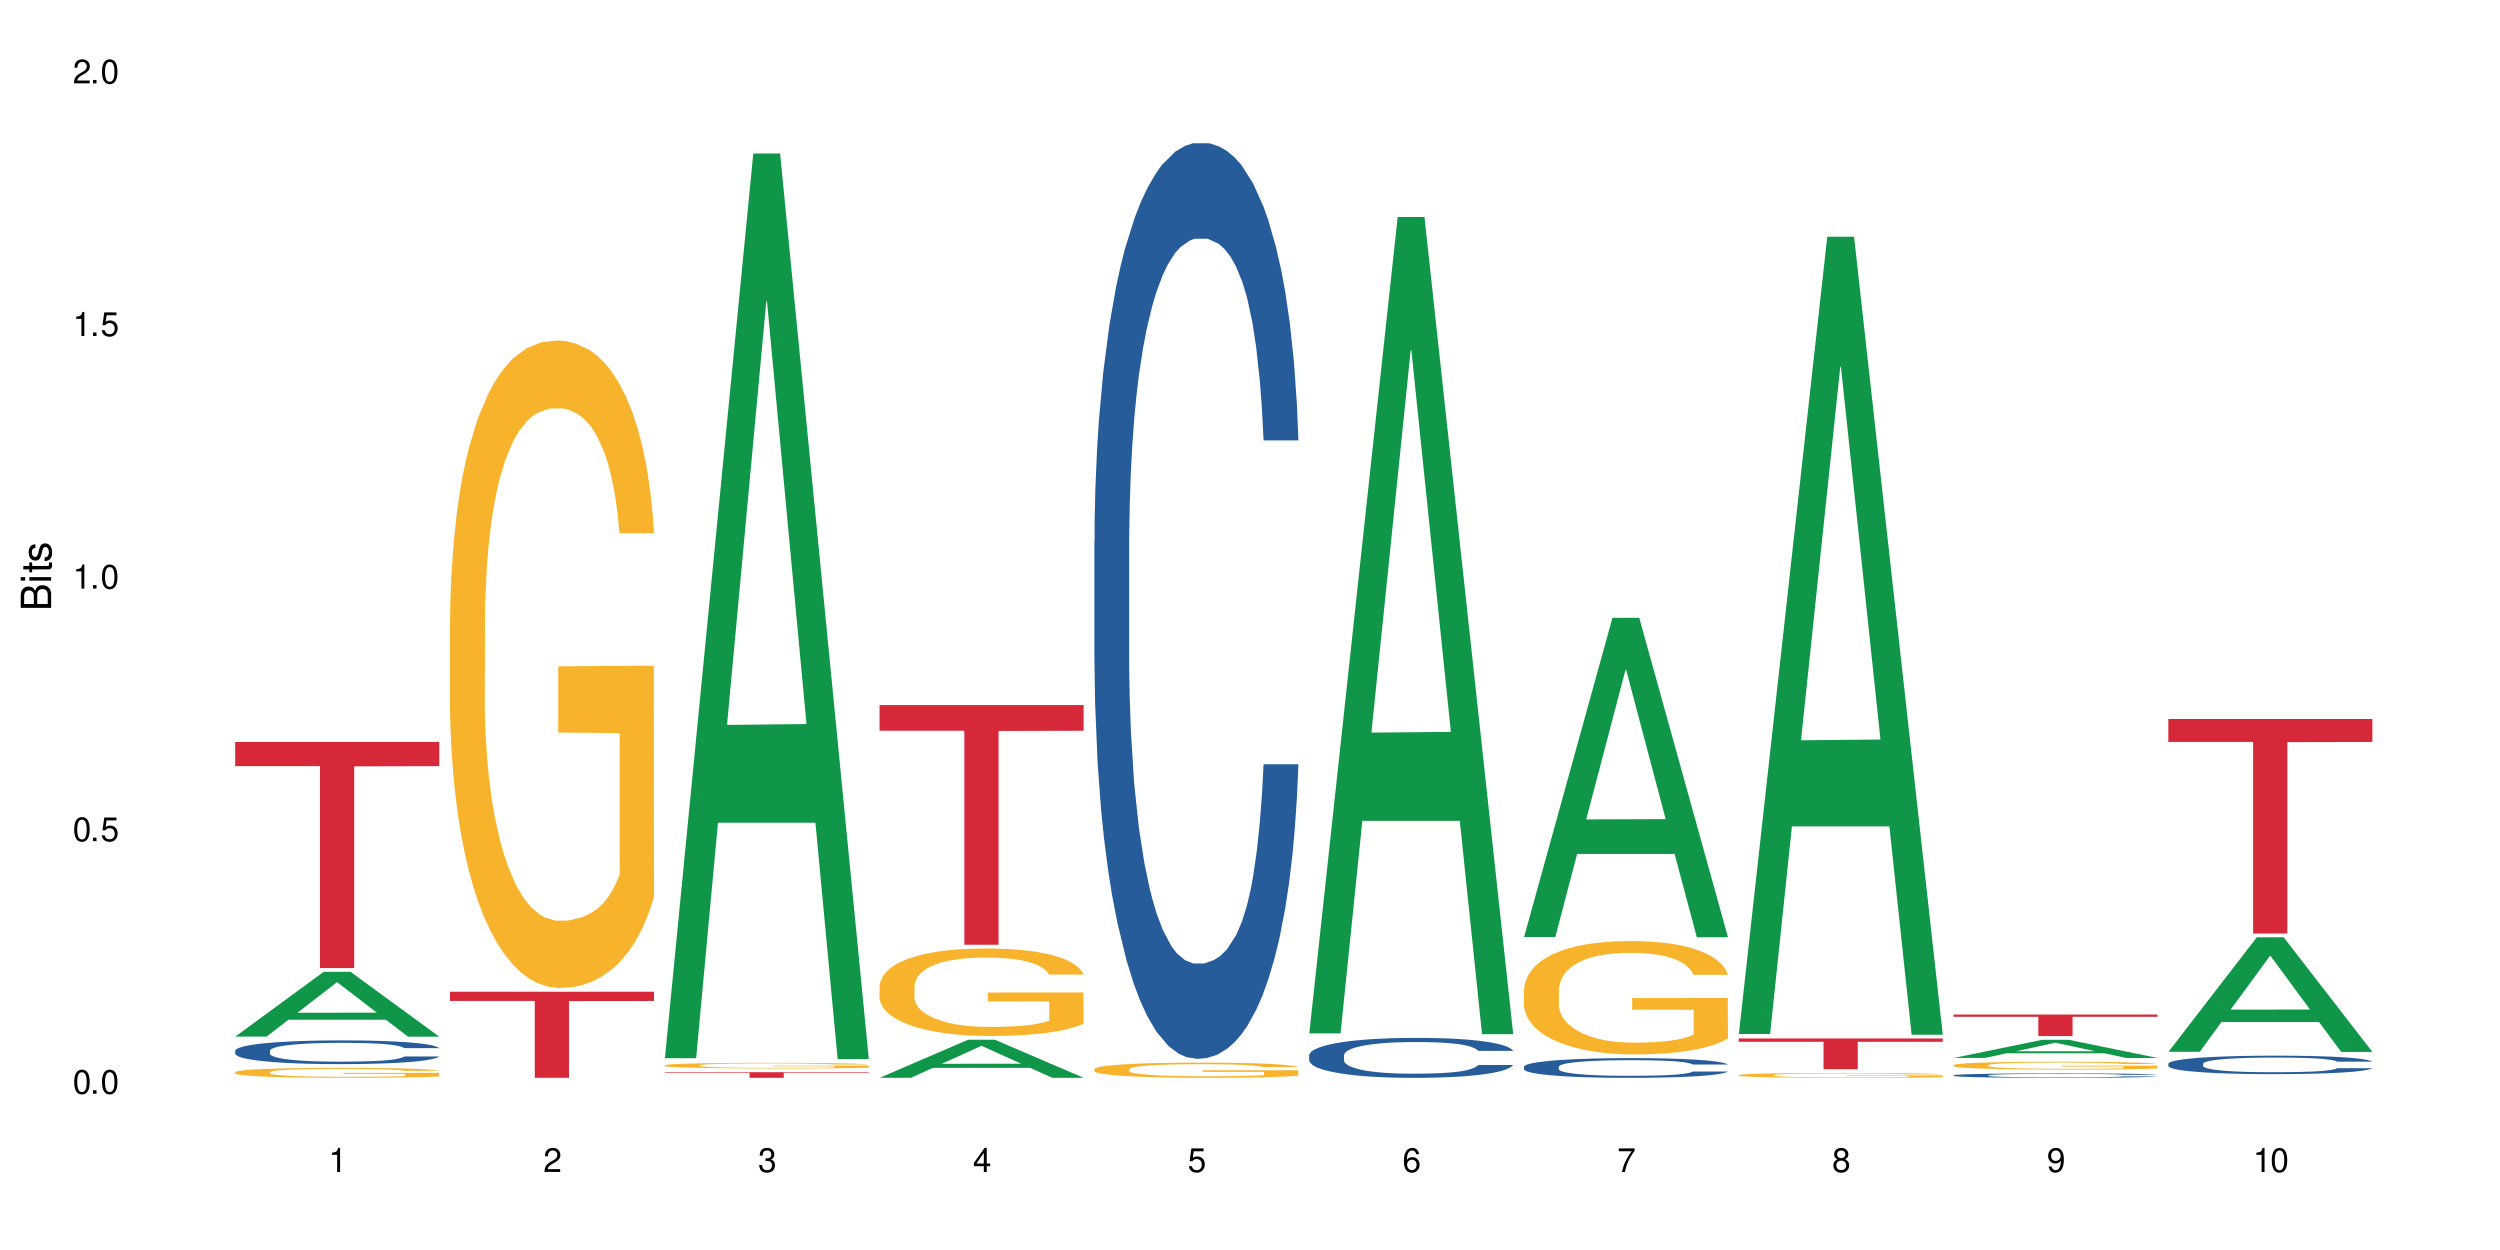 <?xml version="1.0" encoding="UTF-8"?>
<svg xmlns="http://www.w3.org/2000/svg" xmlns:xlink="http://www.w3.org/1999/xlink" width="720" height="360" viewBox="0 0 720 360">
<defs>
<g>
<g id="glyph-0-0">
</g>
<g id="glyph-0-1">
<path d="M 2.641 -6.938 C 2 -6.938 1.422 -6.656 1.078 -6.172 C 0.641 -5.562 0.406 -4.641 0.406 -3.359 C 0.406 -1.016 1.188 0.219 2.641 0.219 C 4.078 0.219 4.859 -1.016 4.859 -3.297 C 4.859 -4.641 4.656 -5.547 4.203 -6.172 C 3.844 -6.656 3.281 -6.938 2.641 -6.938 Z M 2.641 -6.188 C 3.547 -6.188 4 -5.25 4 -3.375 C 4 -1.406 3.562 -0.484 2.625 -0.484 C 1.734 -0.484 1.281 -1.438 1.281 -3.344 C 1.281 -5.25 1.734 -6.188 2.641 -6.188 Z M 2.641 -6.188 "/>
</g>
<g id="glyph-0-2">
<path d="M 1.828 -1 L 0.828 -1 L 0.828 0 L 1.828 0 Z M 1.828 -1 "/>
</g>
<g id="glyph-0-3">
<path d="M 4.562 -6.797 L 1.062 -6.797 L 0.547 -3.094 L 1.328 -3.094 C 1.719 -3.562 2.047 -3.734 2.578 -3.734 C 3.484 -3.734 4.062 -3.109 4.062 -2.094 C 4.062 -1.125 3.484 -0.531 2.578 -0.531 C 1.828 -0.531 1.375 -0.906 1.188 -1.672 L 0.328 -1.672 C 0.453 -1.109 0.547 -0.844 0.75 -0.594 C 1.125 -0.078 1.828 0.219 2.594 0.219 C 3.969 0.219 4.922 -0.781 4.922 -2.219 C 4.922 -3.562 4.031 -4.484 2.719 -4.484 C 2.25 -4.484 1.859 -4.359 1.469 -4.062 L 1.734 -5.969 L 4.562 -5.969 Z M 4.562 -6.797 "/>
</g>
<g id="glyph-0-4">
<path d="M 2.484 -4.938 L 2.484 0 L 3.328 0 L 3.328 -6.938 L 2.766 -6.938 C 2.469 -5.875 2.281 -5.734 0.984 -5.562 L 0.984 -4.938 Z M 2.484 -4.938 "/>
</g>
<g id="glyph-0-5">
<path d="M 4.859 -0.828 L 1.281 -0.828 C 1.359 -1.406 1.672 -1.781 2.5 -2.281 L 3.469 -2.828 C 4.406 -3.344 4.906 -4.062 4.906 -4.906 C 4.906 -5.484 4.672 -6.031 4.266 -6.406 C 3.859 -6.766 3.375 -6.938 2.719 -6.938 C 1.859 -6.938 1.219 -6.625 0.844 -6.031 C 0.609 -5.672 0.5 -5.234 0.484 -4.531 L 1.328 -4.531 C 1.359 -5.016 1.406 -5.281 1.531 -5.516 C 1.75 -5.938 2.188 -6.203 2.703 -6.203 C 3.469 -6.203 4.031 -5.641 4.031 -4.891 C 4.031 -4.344 3.719 -3.859 3.125 -3.516 L 2.234 -3 C 0.812 -2.172 0.406 -1.531 0.328 -0.016 L 4.859 -0.016 Z M 4.859 -0.828 "/>
</g>
<g id="glyph-0-6">
<path d="M 2.125 -3.188 L 2.578 -3.188 C 3.5 -3.188 3.984 -2.766 3.984 -1.922 C 3.984 -1.062 3.469 -0.531 2.594 -0.531 C 1.656 -0.531 1.203 -1 1.156 -2.016 L 0.312 -2.016 C 0.344 -1.453 0.438 -1.094 0.609 -0.781 C 0.953 -0.109 1.625 0.219 2.547 0.219 C 3.953 0.219 4.859 -0.625 4.859 -1.938 C 4.859 -2.828 4.516 -3.297 3.703 -3.594 C 4.344 -3.844 4.656 -4.328 4.656 -5.031 C 4.656 -6.219 3.875 -6.938 2.578 -6.938 C 1.203 -6.938 0.484 -6.172 0.453 -4.703 L 1.297 -4.703 C 1.312 -5.125 1.344 -5.359 1.453 -5.578 C 1.641 -5.969 2.062 -6.203 2.594 -6.203 C 3.344 -6.203 3.797 -5.75 3.797 -5 C 3.797 -4.516 3.609 -4.219 3.25 -4.047 C 3.016 -3.953 2.703 -3.922 2.125 -3.906 Z M 2.125 -3.188 "/>
</g>
<g id="glyph-0-7">
<path d="M 3.141 -1.672 L 3.141 0 L 3.984 0 L 3.984 -1.672 L 4.984 -1.672 L 4.984 -2.438 L 3.984 -2.438 L 3.984 -6.938 L 3.359 -6.938 L 0.266 -2.578 L 0.266 -1.672 Z M 3.141 -2.438 L 1 -2.438 L 3.141 -5.5 Z M 3.141 -2.438 "/>
</g>
<g id="glyph-0-8">
<path d="M 4.781 -5.125 C 4.609 -6.266 3.891 -6.938 2.844 -6.938 C 2.094 -6.938 1.422 -6.578 1.031 -5.953 C 0.594 -5.266 0.406 -4.422 0.406 -3.172 C 0.406 -2 0.578 -1.25 0.984 -0.641 C 1.359 -0.078 1.953 0.219 2.703 0.219 C 3.984 0.219 4.922 -0.75 4.922 -2.094 C 4.922 -3.375 4.062 -4.281 2.844 -4.281 C 2.172 -4.281 1.641 -4.031 1.281 -3.516 C 1.281 -5.234 1.828 -6.188 2.797 -6.188 C 3.391 -6.188 3.797 -5.797 3.938 -5.125 Z M 2.734 -3.531 C 3.547 -3.531 4.062 -2.953 4.062 -2.031 C 4.062 -1.156 3.484 -0.531 2.703 -0.531 C 1.922 -0.531 1.328 -1.188 1.328 -2.078 C 1.328 -2.938 1.906 -3.531 2.734 -3.531 Z M 2.734 -3.531 "/>
</g>
<g id="glyph-0-9">
<path d="M 4.984 -6.797 L 0.438 -6.797 L 0.438 -5.969 L 4.109 -5.969 C 2.5 -3.656 1.828 -2.234 1.328 0 L 2.219 0 C 2.594 -2.172 3.453 -4.047 4.984 -6.094 Z M 4.984 -6.797 "/>
</g>
<g id="glyph-0-10">
<path d="M 3.75 -3.656 C 4.469 -4.094 4.688 -4.438 4.688 -5.078 C 4.688 -6.172 3.844 -6.938 2.641 -6.938 C 1.438 -6.938 0.594 -6.172 0.594 -5.094 C 0.594 -4.438 0.812 -4.094 1.516 -3.656 C 0.734 -3.266 0.359 -2.703 0.359 -1.922 C 0.359 -0.656 1.281 0.219 2.641 0.219 C 3.984 0.219 4.922 -0.656 4.922 -1.922 C 4.922 -2.703 4.531 -3.266 3.75 -3.656 Z M 2.641 -6.188 C 3.359 -6.188 3.812 -5.75 3.812 -5.062 C 3.812 -4.406 3.344 -3.984 2.641 -3.984 C 1.922 -3.984 1.453 -4.406 1.453 -5.078 C 1.453 -5.75 1.922 -6.188 2.641 -6.188 Z M 2.641 -3.266 C 3.484 -3.266 4.062 -2.719 4.062 -1.906 C 4.062 -1.078 3.484 -0.531 2.625 -0.531 C 1.797 -0.531 1.219 -1.094 1.219 -1.906 C 1.219 -2.719 1.781 -3.266 2.641 -3.266 Z M 2.641 -3.266 "/>
</g>
<g id="glyph-0-11">
<path d="M 0.516 -1.578 C 0.672 -0.453 1.406 0.219 2.438 0.219 C 3.188 0.219 3.859 -0.141 4.266 -0.766 C 4.688 -1.453 4.891 -2.297 4.891 -3.547 C 4.891 -4.719 4.703 -5.453 4.312 -6.078 C 3.938 -6.641 3.344 -6.938 2.594 -6.938 C 1.297 -6.938 0.359 -5.969 0.359 -4.625 C 0.359 -3.344 1.234 -2.453 2.453 -2.453 C 3.094 -2.453 3.578 -2.672 4.016 -3.203 C 4 -1.484 3.469 -0.531 2.5 -0.531 C 1.906 -0.531 1.484 -0.906 1.359 -1.578 Z M 2.578 -6.203 C 3.375 -6.203 3.969 -5.531 3.969 -4.641 C 3.969 -3.797 3.391 -3.188 2.547 -3.188 C 1.734 -3.188 1.234 -3.766 1.234 -4.688 C 1.234 -5.562 1.797 -6.203 2.578 -6.203 Z M 2.578 -6.203 "/>
</g>
<g id="glyph-1-0">
</g>
<g id="glyph-1-1">
<path d="M 0 -0.953 L 0 -4.891 C 0 -5.719 -0.234 -6.344 -0.734 -6.797 C -1.188 -7.234 -1.812 -7.469 -2.5 -7.469 C -3.547 -7.469 -4.188 -7 -4.625 -5.875 C -4.984 -6.688 -5.625 -7.094 -6.531 -7.094 C -7.172 -7.094 -7.734 -6.859 -8.141 -6.391 C -8.562 -5.922 -8.75 -5.344 -8.75 -4.5 L -8.75 -0.953 Z M -4.984 -2.062 L -7.766 -2.062 L -7.766 -4.219 C -7.766 -4.844 -7.688 -5.203 -7.453 -5.5 C -7.219 -5.812 -6.859 -5.969 -6.375 -5.969 C -5.891 -5.969 -5.531 -5.812 -5.297 -5.5 C -5.062 -5.203 -4.984 -4.844 -4.984 -4.219 Z M -0.984 -2.062 L -4 -2.062 L -4 -4.781 C -4 -5.766 -3.438 -6.359 -2.484 -6.359 C -1.547 -6.359 -0.984 -5.766 -0.984 -4.781 Z M -0.984 -2.062 "/>
</g>
<g id="glyph-1-2">
<path d="M -6.281 -1.797 L -6.281 -0.797 L 0 -0.797 L 0 -1.797 Z M -8.75 -1.797 L -8.75 -0.797 L -7.484 -0.797 L -7.484 -1.797 Z M -8.75 -1.797 "/>
</g>
<g id="glyph-1-3">
<path d="M -6.281 -3.047 L -6.281 -2.016 L -8.016 -2.016 L -8.016 -1.016 L -6.281 -1.016 L -6.281 -0.172 L -5.469 -0.172 L -5.469 -1.016 L -0.719 -1.016 C -0.078 -1.016 0.281 -1.453 0.281 -2.234 C 0.281 -2.5 0.25 -2.719 0.188 -3.047 L -0.641 -3.047 C -0.609 -2.906 -0.594 -2.766 -0.594 -2.562 C -0.594 -2.141 -0.719 -2.016 -1.156 -2.016 L -5.469 -2.016 L -5.469 -3.047 Z M -6.281 -3.047 "/>
</g>
<g id="glyph-1-4">
<path d="M -4.531 -5.25 C -5.766 -5.25 -6.469 -4.422 -6.469 -2.969 C -6.469 -1.516 -5.719 -0.562 -4.547 -0.562 C -3.562 -0.562 -3.094 -1.062 -2.734 -2.562 L -2.516 -3.484 C -2.344 -4.188 -2.094 -4.469 -1.641 -4.469 C -1.047 -4.469 -0.641 -3.875 -0.641 -3 C -0.641 -2.453 -0.797 -2 -1.062 -1.75 C -1.25 -1.594 -1.422 -1.531 -1.875 -1.469 L -1.875 -0.406 C -0.422 -0.453 0.281 -1.266 0.281 -2.922 C 0.281 -4.5 -0.5 -5.516 -1.719 -5.516 C -2.656 -5.516 -3.172 -4.984 -3.469 -3.734 L -3.703 -2.766 C -3.891 -1.953 -4.156 -1.609 -4.594 -1.609 C -5.188 -1.609 -5.547 -2.125 -5.547 -2.938 C -5.547 -3.75 -5.203 -4.172 -4.531 -4.203 Z M -4.531 -5.25 "/>
</g>
</g>
</defs>
<rect x="-72" y="-36" width="864" height="432" fill="rgb(100%, 100%, 100%)" fill-opacity="1"/>
<path fill-rule="nonzero" fill="rgb(6.275%, 58.824%, 28.235%)" fill-opacity="1" d="M 67.73 298.543 L 67.793 298.523 L 93.223 279.879 L 100.945 279.879 L 126.5 298.559 L 117.52 298.559 L 111.117 293.684 L 83.051 293.684 L 76.773 298.543 L 67.73 298.543 L 85.75 291.668 L 108.543 291.648 L 97.176 282.934 L 97.051 282.914 L 96.926 282.969 L 85.688 291.648 L 85.75 291.668 Z M 67.73 298.543 "/>
<path fill-rule="nonzero" fill="rgb(14.51%, 36.078%, 60%)" fill-opacity="1" d="M 67.73 302.609 L 67.801 302.602 L 67.801 302.453 L 68.02 302.215 L 68.52 301.918 L 69.02 301.711 L 70.312 301.344 L 72.102 300.988 L 73.965 300.715 L 75.328 300.551 L 76.547 300.426 L 79.34 300.195 L 81.133 300.078 L 83.066 299.973 L 85.434 299.863 L 87.152 299.801 L 91.023 299.703 L 93.891 299.66 L 96.113 299.641 L 100.914 299.641 L 103.781 299.664 L 105.859 299.695 L 108.152 299.746 L 110.086 299.801 L 113.457 299.941 L 116.465 300.113 L 117.828 300.215 L 119.977 300.406 L 121.625 300.594 L 122.773 300.758 L 124.062 300.988 L 125.207 301.27 L 126.07 301.586 L 126.5 301.855 L 116.465 301.855 L 115.965 301.605 L 115.391 301.41 L 114.316 301.156 L 113.238 300.977 L 111.734 300.793 L 110.375 300.676 L 108.512 300.559 L 106.863 300.48 L 105.141 300.426 L 103.492 300.387 L 100.34 300.352 L 96.684 300.352 L 95.324 300.363 L 92.527 300.414 L 91.023 300.457 L 88.871 300.543 L 87.367 300.625 L 85.578 300.75 L 84.359 300.855 L 82.852 301.02 L 81.777 301.16 L 80.559 301.367 L 79.844 301.523 L 79.199 301.699 L 78.625 301.902 L 78.195 302.121 L 77.906 302.352 L 77.766 302.578 L 77.766 303.543 L 77.906 303.77 L 78.266 304.031 L 79.199 304.41 L 80.559 304.742 L 82.137 305.004 L 83.641 305.191 L 84.5 305.277 L 85.648 305.379 L 87.441 305.504 L 90.02 305.629 L 91.523 305.676 L 93.816 305.727 L 96.184 305.754 L 99.336 305.754 L 102.133 305.727 L 103.996 305.695 L 105.93 305.645 L 108.582 305.539 L 110.23 305.441 L 111.664 305.32 L 112.738 305.203 L 113.457 305.105 L 114.531 304.91 L 115.391 304.699 L 116.035 304.48 L 116.465 304.27 L 126.5 304.27 L 126.07 304.516 L 125.422 304.762 L 124.777 304.941 L 123.777 305.16 L 122.629 305.352 L 120.98 305.57 L 119.617 305.715 L 117.828 305.871 L 116.18 305.988 L 114.387 306.094 L 111.734 306.219 L 110.016 306.281 L 108.152 306.34 L 105.93 306.387 L 103.137 306.434 L 100.125 306.457 L 97.328 306.465 L 94.32 306.449 L 92.098 306.426 L 89.16 306.371 L 85.504 306.258 L 82.852 306.141 L 80.773 306.02 L 78.984 305.895 L 76.977 305.727 L 74.395 305.453 L 72.82 305.242 L 71.746 305.066 L 70.527 304.824 L 69.664 304.605 L 68.664 304.254 L 67.945 303.812 L 67.73 303.469 Z M 67.73 302.609 "/>
<path fill-rule="nonzero" fill="rgb(96.863%, 70.196%, 16.863%)" fill-opacity="1" d="M 67.73 308.773 L 67.801 308.77 L 67.801 308.719 L 68.09 308.602 L 68.805 308.438 L 69.738 308.305 L 70.742 308.199 L 71.387 308.145 L 72.461 308.066 L 73.395 308.008 L 75.758 307.891 L 78.77 307.781 L 80.418 307.734 L 82.281 307.688 L 84.93 307.637 L 86.148 307.621 L 89.875 307.578 L 94.105 307.551 L 98.762 307.543 L 100.914 307.547 L 103.852 307.559 L 107.863 307.586 L 110.16 307.613 L 111.949 307.637 L 113.812 307.672 L 116.105 307.727 L 118.258 307.789 L 119.977 307.852 L 121.695 307.93 L 123.129 308.012 L 124.348 308.105 L 125.422 308.215 L 126.07 308.309 L 126.5 308.398 L 116.535 308.398 L 115.965 308.309 L 115.32 308.238 L 114.242 308.148 L 113.168 308.086 L 112.094 308.039 L 110.086 307.969 L 108.367 307.926 L 106.215 307.891 L 104.137 307.867 L 101.773 307.852 L 100.34 307.848 L 96.543 307.848 L 93.102 307.863 L 91.094 307.887 L 89.66 307.906 L 87.656 307.945 L 86.438 307.977 L 85.719 307.996 L 83.57 308.078 L 82.137 308.152 L 81.348 308.203 L 80.344 308.281 L 79.629 308.352 L 78.84 308.457 L 78.41 308.535 L 77.836 308.715 L 77.766 309.188 L 77.98 309.285 L 78.41 309.395 L 78.984 309.488 L 79.844 309.586 L 80.703 309.664 L 82.207 309.766 L 83.496 309.832 L 84.5 309.879 L 86.438 309.949 L 87.227 309.973 L 89.09 310.02 L 91.023 310.055 L 93.387 310.086 L 95.18 310.102 L 98.047 310.117 L 101.703 310.117 L 106 310.102 L 108.727 310.078 L 110.59 310.059 L 111.809 310.039 L 113.312 310.012 L 114.387 309.984 L 115.391 309.957 L 116.609 309.91 L 116.609 309.285 L 98.906 309.281 L 98.906 308.988 L 126.426 308.988 L 126.5 310.012 L 124.992 310.082 L 123.129 310.152 L 121.34 310.203 L 119.477 310.246 L 116.824 310.297 L 114.672 310.328 L 111.375 310.367 L 108.367 310.391 L 105.215 310.406 L 102.418 310.414 L 99.121 310.414 L 96.184 310.41 L 93.031 310.395 L 90.52 310.375 L 88.227 310.348 L 85.934 310.312 L 83.066 310.258 L 81.203 310.215 L 79.27 310.16 L 77.336 310.094 L 75.613 310.023 L 74.469 309.969 L 73.32 309.902 L 72.102 309.824 L 70.957 309.734 L 70.098 309.656 L 69.309 309.562 L 68.734 309.477 L 68.16 309.359 L 67.875 309.266 L 67.73 309.184 Z M 67.73 308.773 "/>
<path fill-rule="nonzero" fill="rgb(83.922%, 15.686%, 22.353%)" fill-opacity="1" d="M 67.73 213.684 L 126.5 213.684 L 126.5 220.652 L 102.008 220.715 L 102.008 278.801 L 92.152 278.801 L 92.152 220.777 L 92.008 220.652 L 67.73 220.652 Z M 67.73 213.684 "/>
<path fill-rule="nonzero" fill="rgb(96.863%, 70.196%, 16.863%)" fill-opacity="1" d="M 129.594 177.926 L 129.664 177.754 L 129.664 174.348 L 129.949 166.684 L 130.668 156.125 L 131.598 147.438 L 132.602 140.625 L 133.246 137.047 L 134.32 131.938 L 135.254 128.191 L 137.617 120.527 L 140.629 113.375 L 142.277 110.309 L 144.141 107.414 L 146.793 104.176 L 148.012 102.984 L 151.738 100.262 L 155.965 98.555 L 160.625 98.047 L 162.773 98.215 L 165.711 98.898 L 169.727 100.77 L 172.02 102.473 L 173.812 104.176 L 175.676 106.391 L 177.969 109.797 L 180.117 113.887 L 181.836 117.973 L 183.559 123.082 L 184.992 128.531 L 186.211 134.492 L 187.285 141.648 L 187.93 147.609 L 188.359 153.57 L 178.398 153.57 L 177.824 147.609 L 177.18 143.008 L 176.105 137.391 L 175.031 133.301 L 173.953 130.066 L 171.949 125.637 L 170.227 122.91 L 168.078 120.527 L 166 118.996 L 163.633 117.973 L 162.199 117.633 L 158.402 117.633 L 154.961 118.824 L 152.957 120.188 L 151.523 121.551 L 149.516 124.105 L 148.297 126.148 L 147.582 127.512 L 145.43 132.789 L 143.996 137.559 L 143.207 140.797 L 142.207 145.906 L 141.488 150.504 L 140.699 157.316 L 140.27 162.426 L 139.695 174.008 L 139.625 204.664 L 139.84 211.137 L 140.27 218.117 L 140.844 224.25 L 141.703 230.723 L 142.562 235.66 L 144.07 242.305 L 145.359 246.73 L 146.363 249.629 L 148.297 254.227 L 149.086 255.758 L 150.949 258.824 L 152.883 261.211 L 155.25 263.254 L 157.039 264.273 L 159.906 265.125 L 163.562 265.125 L 167.863 264.105 L 170.586 262.742 L 172.449 261.379 L 173.668 260.188 L 175.172 258.312 L 176.246 256.609 L 177.25 254.738 L 178.469 251.84 L 178.469 211.137 L 160.766 210.965 L 160.766 191.891 L 188.289 191.719 L 188.359 258.312 L 186.855 262.914 L 184.992 267.34 L 183.199 270.746 L 181.336 273.641 L 178.684 276.879 L 176.535 278.922 L 173.238 281.305 L 170.227 282.84 L 167.074 283.863 L 164.277 284.371 L 160.984 284.543 L 158.043 284.203 L 154.891 283.18 L 152.383 281.816 L 150.09 280.113 L 147.797 277.898 L 144.93 274.324 L 143.066 271.43 L 141.129 267.852 L 139.195 263.594 L 137.477 258.996 L 136.328 255.418 L 135.184 251.332 L 133.965 246.223 L 132.816 240.43 L 131.957 235.152 L 131.168 229.191 L 130.594 223.57 L 130.023 215.906 L 129.734 209.773 L 129.594 204.492 Z M 129.594 177.926 "/>
<path fill-rule="nonzero" fill="rgb(83.922%, 15.686%, 22.353%)" fill-opacity="1" d="M 129.594 285.625 L 188.359 285.625 L 188.359 288.277 L 163.867 288.301 L 163.867 310.414 L 154.012 310.414 L 154.012 288.324 L 153.871 288.277 L 129.594 288.277 Z M 129.594 285.625 "/>
<path fill-rule="nonzero" fill="rgb(6.275%, 58.824%, 28.235%)" fill-opacity="1" d="M 191.453 304.77 L 191.516 304.527 L 216.945 44.207 L 224.668 44.207 L 250.219 305.016 L 241.242 305.016 L 234.84 236.938 L 206.773 236.938 L 200.492 304.77 L 191.453 304.77 L 209.473 208.773 L 232.266 208.527 L 220.898 86.82 L 220.773 86.574 L 220.648 87.309 L 209.41 208.527 L 209.473 208.773 Z M 191.453 304.77 "/>
<path fill-rule="nonzero" fill="rgb(96.863%, 70.196%, 16.863%)" fill-opacity="1" d="M 191.453 306.789 L 191.523 306.789 L 191.523 306.758 L 191.812 306.691 L 192.527 306.602 L 193.461 306.523 L 194.461 306.465 L 195.109 306.434 L 196.184 306.391 L 197.113 306.359 L 199.48 306.293 L 202.488 306.23 L 204.137 306.203 L 206 306.18 L 208.652 306.148 L 209.871 306.141 L 213.598 306.117 L 217.828 306.102 L 222.484 306.098 L 224.637 306.098 L 227.574 306.105 L 231.586 306.121 L 233.879 306.137 L 235.672 306.148 L 237.535 306.168 L 239.828 306.199 L 241.98 306.234 L 243.699 306.27 L 245.418 306.312 L 246.852 306.359 L 248.07 306.414 L 249.145 306.477 L 249.789 306.527 L 250.219 306.578 L 240.258 306.578 L 239.684 306.527 L 239.039 306.488 L 237.965 306.438 L 236.891 306.402 L 235.816 306.375 L 233.809 306.336 L 232.09 306.312 L 229.938 306.293 L 227.859 306.277 L 225.496 306.27 L 224.062 306.266 L 220.262 306.266 L 216.824 306.277 L 214.816 306.289 L 213.383 306.301 L 211.375 306.324 L 210.156 306.34 L 209.441 306.352 L 207.293 306.398 L 205.859 306.441 L 205.07 306.469 L 204.066 306.512 L 203.348 306.551 L 202.562 306.609 L 202.133 306.656 L 201.559 306.758 L 201.484 307.023 L 201.703 307.078 L 202.133 307.141 L 202.703 307.191 L 203.566 307.25 L 204.426 307.293 L 205.93 307.348 L 207.219 307.387 L 208.223 307.414 L 210.156 307.453 L 210.945 307.465 L 212.809 307.492 L 214.746 307.512 L 217.109 307.531 L 218.902 307.539 L 221.77 307.547 L 225.422 307.547 L 229.723 307.539 L 232.445 307.527 L 234.309 307.516 L 235.527 307.504 L 237.035 307.488 L 238.109 307.473 L 239.113 307.457 L 240.332 307.434 L 240.332 307.078 L 222.629 307.078 L 222.629 306.91 L 250.148 306.91 L 250.219 307.488 L 248.715 307.527 L 246.852 307.566 L 245.059 307.598 L 243.195 307.621 L 240.547 307.648 L 238.395 307.668 L 235.098 307.688 L 232.09 307.699 L 228.934 307.711 L 226.141 307.715 L 222.844 307.715 L 219.906 307.711 L 216.75 307.703 L 214.242 307.691 L 211.949 307.676 L 209.656 307.656 L 206.789 307.625 L 204.926 307.602 L 202.992 307.57 L 201.055 307.535 L 199.336 307.492 L 198.191 307.461 L 197.043 307.426 L 195.824 307.383 L 194.68 307.332 L 193.816 307.285 L 193.031 307.234 L 192.457 307.188 L 191.883 307.121 L 191.598 307.066 L 191.453 307.02 Z M 191.453 306.789 "/>
<path fill-rule="nonzero" fill="rgb(83.922%, 15.686%, 22.353%)" fill-opacity="1" d="M 191.453 308.797 L 250.219 308.797 L 250.219 308.969 L 225.727 308.973 L 225.727 310.414 L 215.875 310.414 L 215.875 308.973 L 215.73 308.969 L 191.453 308.969 Z M 191.453 308.797 "/>
<path fill-rule="nonzero" fill="rgb(6.275%, 58.824%, 28.235%)" fill-opacity="1" d="M 253.312 310.406 L 253.375 310.395 L 278.805 299.449 L 286.527 299.449 L 312.082 310.414 L 303.102 310.414 L 296.699 307.551 L 268.633 307.551 L 262.355 310.406 L 253.312 310.406 L 271.332 306.367 L 294.125 306.359 L 282.762 301.238 L 282.633 301.23 L 282.508 301.262 L 271.27 306.359 L 271.332 306.367 Z M 253.312 310.406 "/>
<path fill-rule="nonzero" fill="rgb(96.863%, 70.196%, 16.863%)" fill-opacity="1" d="M 253.312 283.957 L 253.387 283.934 L 253.387 283.473 L 253.672 282.438 L 254.387 281.012 L 255.32 279.836 L 256.324 278.918 L 256.969 278.434 L 258.043 277.742 L 258.977 277.234 L 261.34 276.199 L 264.352 275.234 L 266 274.82 L 267.863 274.426 L 270.516 273.988 L 271.73 273.828 L 275.461 273.461 L 279.688 273.23 L 284.348 273.16 L 286.496 273.184 L 289.434 273.277 L 293.449 273.531 L 295.742 273.762 L 297.531 273.988 L 299.395 274.289 L 301.691 274.75 L 303.84 275.301 L 305.559 275.855 L 307.281 276.547 L 308.715 277.281 L 309.93 278.086 L 311.008 279.055 L 311.652 279.859 L 312.082 280.664 L 302.121 280.664 L 301.547 279.859 L 300.902 279.238 L 299.824 278.48 L 298.75 277.926 L 297.676 277.488 L 295.668 276.891 L 293.949 276.523 L 291.801 276.199 L 289.723 275.992 L 287.355 275.855 L 285.922 275.809 L 282.125 275.809 L 278.684 275.969 L 276.676 276.152 L 275.242 276.34 L 273.238 276.684 L 272.02 276.961 L 271.301 277.145 L 269.152 277.855 L 267.719 278.5 L 266.93 278.938 L 265.926 279.629 L 265.211 280.25 L 264.422 281.172 L 263.992 281.863 L 263.418 283.43 L 263.348 287.57 L 263.562 288.445 L 263.992 289.391 L 264.566 290.219 L 265.426 291.094 L 266.285 291.762 L 267.789 292.66 L 269.082 293.258 L 270.082 293.648 L 272.02 294.27 L 272.809 294.477 L 274.672 294.891 L 276.605 295.215 L 278.973 295.488 L 280.762 295.629 L 283.629 295.742 L 287.285 295.742 L 291.586 295.605 L 294.309 295.422 L 296.172 295.238 L 297.391 295.074 L 298.895 294.824 L 299.969 294.594 L 300.973 294.34 L 302.191 293.949 L 302.191 288.445 L 284.488 288.422 L 284.488 285.844 L 312.008 285.82 L 312.082 294.824 L 310.578 295.445 L 308.715 296.043 L 306.922 296.504 L 305.059 296.895 L 302.406 297.332 L 300.258 297.609 L 296.961 297.93 L 293.949 298.137 L 290.797 298.273 L 288 298.344 L 284.703 298.367 L 281.766 298.32 L 278.613 298.184 L 276.105 298 L 273.812 297.77 L 271.516 297.469 L 268.652 296.984 L 266.789 296.594 L 264.852 296.113 L 262.918 295.535 L 261.195 294.914 L 260.051 294.43 L 258.902 293.879 L 257.684 293.188 L 256.539 292.406 L 255.68 291.691 L 254.891 290.887 L 254.316 290.125 L 253.742 289.09 L 253.457 288.262 L 253.312 287.547 Z M 253.312 283.957 "/>
<path fill-rule="nonzero" fill="rgb(83.922%, 15.686%, 22.353%)" fill-opacity="1" d="M 253.312 203.062 L 312.082 203.062 L 312.082 210.453 L 287.59 210.516 L 287.59 272.082 L 277.734 272.082 L 277.734 210.582 L 277.594 210.453 L 253.312 210.453 Z M 253.312 203.062 "/>
<path fill-rule="nonzero" fill="rgb(14.51%, 36.078%, 60%)" fill-opacity="1" d="M 315.176 156 L 315.246 155.758 L 315.246 149.973 L 315.461 140.812 L 315.961 129.246 L 316.465 121.289 L 317.754 107.07 L 319.547 93.332 L 321.41 82.727 L 322.77 76.457 L 323.988 71.637 L 326.785 62.719 L 328.578 58.141 L 330.512 54.043 L 332.875 49.945 L 334.598 47.535 L 338.465 43.68 L 341.332 41.992 L 343.555 41.27 L 348.355 41.27 L 351.223 42.234 L 353.301 43.438 L 355.594 45.367 L 357.531 47.535 L 360.898 52.836 L 363.91 59.586 L 365.27 63.441 L 367.422 70.914 L 369.07 78.145 L 370.215 84.414 L 371.504 93.332 L 372.652 104.176 L 373.512 116.469 L 373.941 126.836 L 363.91 126.836 L 363.406 117.191 L 362.832 109.723 L 361.758 99.84 L 360.684 92.848 L 359.18 85.859 L 357.816 81.281 L 355.953 76.699 L 354.305 73.809 L 352.586 71.637 L 350.938 70.191 L 347.785 68.746 L 344.129 68.746 L 342.766 69.227 L 339.973 71.156 L 338.465 72.844 L 336.316 76.219 L 334.812 79.352 L 333.02 84.172 L 331.801 88.27 L 330.297 94.535 L 329.223 100.078 L 328.004 108.035 L 327.285 114.059 L 326.641 120.809 L 326.066 128.762 L 325.637 137.199 L 325.352 146.117 L 325.207 154.793 L 325.207 192.152 L 325.352 200.832 L 325.711 210.953 L 326.641 225.656 L 328.004 238.434 L 329.578 248.555 L 331.086 255.785 L 331.945 259.16 L 333.09 263.016 L 334.883 267.836 L 337.465 272.656 L 338.969 274.586 L 341.262 276.516 L 343.625 277.48 L 346.781 277.48 L 349.574 276.516 L 351.438 275.309 L 353.375 273.383 L 356.023 269.285 L 357.672 265.426 L 359.105 260.848 L 360.184 256.27 L 360.898 252.41 L 361.973 244.941 L 362.832 236.746 L 363.48 228.309 L 363.91 220.113 L 373.941 220.113 L 373.512 229.754 L 372.867 239.156 L 372.223 246.145 L 371.219 254.582 L 370.07 262.055 L 368.422 270.488 L 367.062 276.031 L 365.27 282.059 L 363.621 286.637 L 361.832 290.734 L 359.18 295.555 L 357.457 297.965 L 355.594 300.137 L 353.375 302.062 L 350.578 303.75 L 347.57 304.715 L 344.773 304.957 L 341.762 304.473 L 339.543 303.512 L 336.602 301.34 L 332.949 297.004 L 330.297 292.422 L 328.219 287.844 L 326.426 283.023 L 324.418 276.516 L 321.84 265.91 L 320.262 257.715 L 319.188 250.965 L 317.969 241.566 L 317.109 233.129 L 316.105 219.633 L 315.391 202.52 L 315.176 189.262 Z M 315.176 156 "/>
<path fill-rule="nonzero" fill="rgb(96.863%, 70.196%, 16.863%)" fill-opacity="1" d="M 315.176 307.914 L 315.246 307.91 L 315.246 307.828 L 315.531 307.648 L 316.25 307.402 L 317.18 307.195 L 318.184 307.035 L 318.828 306.953 L 319.906 306.832 L 320.836 306.746 L 323.203 306.566 L 326.211 306.398 L 327.859 306.324 L 329.723 306.258 L 332.375 306.18 L 333.594 306.152 L 337.32 306.09 L 341.547 306.051 L 346.207 306.039 L 348.355 306.043 L 351.297 306.059 L 355.309 306.102 L 357.602 306.141 L 359.395 306.18 L 361.258 306.234 L 363.551 306.312 L 365.699 306.41 L 367.422 306.504 L 369.141 306.625 L 370.574 306.754 L 371.793 306.895 L 372.867 307.062 L 373.512 307.199 L 373.941 307.34 L 363.98 307.34 L 363.406 307.199 L 362.762 307.094 L 361.688 306.961 L 360.613 306.863 L 359.535 306.789 L 357.531 306.684 L 355.809 306.621 L 353.66 306.566 L 351.582 306.527 L 349.215 306.504 L 347.785 306.496 L 343.984 306.496 L 340.547 306.523 L 338.539 306.559 L 337.105 306.59 L 335.098 306.648 L 333.879 306.695 L 333.164 306.73 L 331.012 306.852 L 329.578 306.965 L 328.793 307.039 L 327.789 307.16 L 327.07 307.27 L 326.281 307.43 L 325.852 307.547 L 325.281 307.82 L 325.207 308.539 L 325.422 308.691 L 325.852 308.855 L 326.426 309 L 327.285 309.152 L 328.145 309.27 L 329.652 309.422 L 330.941 309.527 L 331.945 309.598 L 333.879 309.703 L 334.668 309.738 L 336.531 309.812 L 338.465 309.867 L 340.832 309.914 L 342.625 309.941 L 345.488 309.961 L 349.145 309.961 L 353.445 309.938 L 356.168 309.902 L 358.031 309.871 L 359.25 309.844 L 360.754 309.801 L 361.832 309.758 L 362.832 309.715 L 364.051 309.648 L 364.051 308.691 L 346.352 308.688 L 346.352 308.242 L 373.871 308.234 L 373.941 309.801 L 372.438 309.906 L 370.574 310.012 L 368.781 310.09 L 366.918 310.16 L 364.266 310.234 L 362.117 310.285 L 358.82 310.34 L 355.809 310.375 L 352.656 310.398 L 349.863 310.41 L 346.566 310.414 L 343.625 310.406 L 340.473 310.383 L 337.965 310.352 L 335.672 310.312 L 333.379 310.258 L 330.512 310.176 L 328.648 310.109 L 326.715 310.023 L 324.777 309.922 L 323.059 309.816 L 321.91 309.73 L 320.766 309.637 L 319.547 309.516 L 318.398 309.379 L 317.539 309.258 L 316.75 309.117 L 316.18 308.984 L 315.605 308.805 L 315.316 308.66 L 315.176 308.535 Z M 315.176 307.914 "/>
<path fill-rule="nonzero" fill="rgb(6.275%, 58.824%, 28.235%)" fill-opacity="1" d="M 377.035 297.617 L 377.098 297.398 L 402.527 62.504 L 410.25 62.504 L 435.805 297.84 L 426.824 297.84 L 420.422 236.41 L 392.355 236.41 L 386.078 297.617 L 377.035 297.617 L 395.055 210.996 L 417.848 210.777 L 406.48 100.953 L 406.355 100.734 L 406.23 101.395 L 394.992 210.777 L 395.055 210.996 Z M 377.035 297.617 "/>
<path fill-rule="nonzero" fill="rgb(14.51%, 36.078%, 60%)" fill-opacity="1" d="M 377.035 303.922 L 377.105 303.91 L 377.105 303.66 L 377.32 303.262 L 377.824 302.758 L 378.324 302.41 L 379.617 301.789 L 381.406 301.191 L 383.27 300.727 L 384.633 300.453 L 385.852 300.246 L 388.645 299.855 L 390.438 299.656 L 392.371 299.477 L 394.738 299.301 L 396.457 299.195 L 400.328 299.027 L 403.195 298.953 L 405.414 298.922 L 410.219 298.922 L 413.086 298.965 L 415.164 299.016 L 417.457 299.098 L 419.391 299.195 L 422.758 299.426 L 425.77 299.719 L 427.133 299.887 L 429.281 300.215 L 430.93 300.527 L 432.078 300.801 L 433.367 301.191 L 434.512 301.664 L 435.375 302.199 L 435.805 302.652 L 425.77 302.652 L 425.27 302.23 L 424.695 301.906 L 423.621 301.473 L 422.543 301.168 L 421.039 300.863 L 419.68 300.664 L 417.816 300.465 L 416.168 300.34 L 414.445 300.246 L 412.797 300.184 L 409.645 300.117 L 405.988 300.117 L 404.629 300.141 L 401.832 300.223 L 400.328 300.297 L 398.176 300.445 L 396.672 300.582 L 394.879 300.793 L 393.664 300.969 L 392.156 301.242 L 391.082 301.484 L 389.863 301.832 L 389.148 302.094 L 388.504 302.387 L 387.93 302.734 L 387.5 303.102 L 387.211 303.492 L 387.07 303.871 L 387.07 305.5 L 387.211 305.875 L 387.57 306.316 L 388.504 306.957 L 389.863 307.516 L 391.441 307.957 L 392.945 308.273 L 393.805 308.418 L 394.953 308.586 L 396.742 308.797 L 399.324 309.008 L 400.828 309.09 L 403.121 309.176 L 405.488 309.219 L 408.641 309.219 L 411.438 309.176 L 413.301 309.125 L 415.234 309.039 L 417.887 308.859 L 419.535 308.691 L 420.969 308.492 L 422.043 308.293 L 422.758 308.125 L 423.836 307.801 L 424.695 307.441 L 425.34 307.074 L 425.77 306.719 L 435.805 306.719 L 435.375 307.137 L 434.727 307.547 L 434.082 307.852 L 433.078 308.219 L 431.934 308.547 L 430.285 308.914 L 428.922 309.156 L 427.133 309.418 L 425.484 309.617 L 423.691 309.797 L 421.039 310.004 L 419.32 310.109 L 417.457 310.207 L 415.234 310.289 L 412.438 310.363 L 409.43 310.406 L 406.633 310.414 L 403.625 310.395 L 401.402 310.352 L 398.465 310.258 L 394.809 310.07 L 392.156 309.867 L 390.078 309.668 L 388.289 309.461 L 386.281 309.176 L 383.699 308.715 L 382.125 308.355 L 381.047 308.062 L 379.832 307.652 L 378.969 307.285 L 377.969 306.695 L 377.25 305.949 L 377.035 305.371 Z M 377.035 303.922 "/>
<path fill-rule="nonzero" fill="rgb(6.275%, 58.824%, 28.235%)" fill-opacity="1" d="M 438.895 269.855 L 438.957 269.77 L 464.387 177.934 L 472.109 177.934 L 497.664 269.941 L 488.688 269.941 L 482.281 245.926 L 454.215 245.926 L 447.938 269.855 L 438.895 269.855 L 456.914 235.988 L 479.707 235.902 L 468.344 192.965 L 468.219 192.879 L 468.09 193.137 L 456.852 235.902 L 456.914 235.988 Z M 438.895 269.855 "/>
<path fill-rule="nonzero" fill="rgb(14.51%, 36.078%, 60%)" fill-opacity="1" d="M 438.895 307.215 L 438.969 307.211 L 438.969 307.086 L 439.184 306.891 L 439.684 306.641 L 440.188 306.469 L 441.477 306.164 L 443.27 305.867 L 445.133 305.641 L 446.492 305.508 L 447.711 305.402 L 450.508 305.211 L 452.297 305.113 L 454.234 305.023 L 456.598 304.938 L 458.316 304.887 L 462.188 304.801 L 465.055 304.766 L 467.277 304.75 L 472.078 304.75 L 474.945 304.77 L 477.023 304.797 L 479.316 304.84 L 481.254 304.887 L 484.621 305 L 487.629 305.145 L 488.992 305.227 L 491.141 305.387 L 492.789 305.543 L 493.938 305.676 L 495.227 305.867 L 496.375 306.102 L 497.234 306.367 L 497.664 306.59 L 487.629 306.59 L 487.129 306.383 L 486.555 306.223 L 485.48 306.008 L 484.406 305.859 L 482.898 305.707 L 481.539 305.609 L 479.676 305.512 L 478.027 305.449 L 476.309 305.402 L 474.66 305.371 L 471.504 305.34 L 467.852 305.34 L 466.488 305.352 L 463.691 305.395 L 462.188 305.43 L 460.039 305.5 L 458.535 305.57 L 456.742 305.672 L 455.523 305.762 L 454.02 305.895 L 452.941 306.016 L 451.727 306.184 L 451.008 306.312 L 450.363 306.461 L 449.789 306.629 L 449.359 306.812 L 449.074 307.004 L 448.93 307.191 L 448.93 307.992 L 449.074 308.18 L 449.43 308.395 L 450.363 308.711 L 451.727 308.984 L 453.301 309.203 L 454.805 309.359 L 455.668 309.43 L 456.812 309.516 L 458.605 309.617 L 461.184 309.723 L 462.691 309.762 L 464.984 309.805 L 467.348 309.824 L 470.5 309.824 L 473.297 309.805 L 475.16 309.777 L 477.094 309.738 L 479.746 309.648 L 481.395 309.566 L 482.828 309.469 L 483.902 309.371 L 484.621 309.285 L 485.695 309.125 L 486.555 308.949 L 487.199 308.77 L 487.629 308.594 L 497.664 308.594 L 497.234 308.801 L 496.59 309 L 495.945 309.152 L 494.941 309.332 L 493.793 309.492 L 492.145 309.676 L 490.785 309.793 L 488.992 309.922 L 487.344 310.023 L 485.551 310.109 L 482.898 310.215 L 481.18 310.266 L 479.316 310.312 L 477.094 310.352 L 474.301 310.391 L 471.289 310.41 L 468.496 310.414 L 465.484 310.406 L 463.262 310.383 L 460.324 310.336 L 456.668 310.246 L 454.02 310.145 L 451.941 310.047 L 450.148 309.945 L 448.141 309.805 L 445.562 309.578 L 443.984 309.402 L 442.91 309.254 L 441.691 309.055 L 440.832 308.871 L 439.828 308.582 L 439.109 308.215 L 438.895 307.93 Z M 438.895 307.215 "/>
<path fill-rule="nonzero" fill="rgb(96.863%, 70.196%, 16.863%)" fill-opacity="1" d="M 438.895 285.004 L 438.969 284.977 L 438.969 284.379 L 439.254 283.039 L 439.973 281.188 L 440.902 279.668 L 441.906 278.477 L 442.551 277.852 L 443.625 276.957 L 444.559 276.301 L 446.922 274.957 L 449.934 273.707 L 451.582 273.168 L 453.445 272.664 L 456.098 272.098 L 457.316 271.887 L 461.043 271.41 L 465.27 271.113 L 469.93 271.023 L 472.078 271.051 L 475.016 271.172 L 479.031 271.5 L 481.324 271.797 L 483.117 272.098 L 484.98 272.484 L 487.273 273.078 L 489.422 273.797 L 491.141 274.512 L 492.863 275.406 L 494.297 276.359 L 495.516 277.402 L 496.59 278.656 L 497.234 279.699 L 497.664 280.742 L 487.703 280.742 L 487.129 279.699 L 486.484 278.895 L 485.41 277.91 L 484.332 277.195 L 483.258 276.629 L 481.254 275.852 L 479.531 275.375 L 477.383 274.957 L 475.305 274.691 L 472.938 274.512 L 471.504 274.449 L 467.707 274.449 L 464.266 274.66 L 462.262 274.898 L 460.828 275.137 L 458.82 275.586 L 457.602 275.941 L 456.887 276.18 L 454.734 277.105 L 453.301 277.938 L 452.512 278.508 L 451.512 279.398 L 450.793 280.207 L 450.004 281.398 L 449.574 282.293 L 449 284.32 L 448.93 289.688 L 449.145 290.82 L 449.574 292.043 L 450.148 293.117 L 451.008 294.25 L 451.867 295.113 L 453.375 296.277 L 454.664 297.051 L 455.668 297.559 L 457.602 298.363 L 458.391 298.633 L 460.254 299.168 L 462.188 299.586 L 464.555 299.941 L 466.344 300.121 L 469.211 300.27 L 472.867 300.27 L 477.168 300.094 L 479.891 299.852 L 481.754 299.613 L 482.973 299.406 L 484.477 299.078 L 485.551 298.781 L 486.555 298.453 L 487.773 297.945 L 487.773 290.82 L 470.07 290.789 L 470.07 287.449 L 497.594 287.422 L 497.664 299.078 L 496.16 299.883 L 494.297 300.66 L 492.504 301.254 L 490.641 301.762 L 487.988 302.328 L 485.84 302.688 L 482.543 303.102 L 479.531 303.371 L 476.379 303.551 L 473.582 303.641 L 470.285 303.668 L 467.348 303.609 L 464.195 303.43 L 461.688 303.191 L 459.395 302.895 L 457.102 302.508 L 454.234 301.879 L 452.371 301.375 L 450.434 300.746 L 448.5 300.004 L 446.781 299.199 L 445.633 298.57 L 444.484 297.855 L 443.27 296.961 L 442.121 295.949 L 441.262 295.023 L 440.473 293.98 L 439.898 292.996 L 439.328 291.656 L 439.039 290.582 L 438.895 289.656 Z M 438.895 285.004 "/>
<path fill-rule="nonzero" fill="rgb(6.275%, 58.824%, 28.235%)" fill-opacity="1" d="M 500.758 297.785 L 500.82 297.57 L 526.25 68.18 L 533.973 68.18 L 559.523 298 L 550.547 298 L 544.141 238.012 L 516.078 238.012 L 509.797 297.785 L 500.758 297.785 L 518.777 213.195 L 541.566 212.977 L 530.203 105.727 L 530.078 105.512 L 529.953 106.16 L 518.715 212.977 L 518.777 213.195 Z M 500.758 297.785 "/>
<path fill-rule="nonzero" fill="rgb(96.863%, 70.196%, 16.863%)" fill-opacity="1" d="M 500.758 309.613 L 500.828 309.613 L 500.828 309.586 L 501.117 309.531 L 501.832 309.449 L 502.766 309.387 L 503.766 309.332 L 504.414 309.309 L 505.488 309.27 L 506.418 309.238 L 508.785 309.184 L 511.793 309.129 L 513.441 309.105 L 515.305 309.082 L 517.957 309.059 L 519.176 309.051 L 522.902 309.031 L 527.133 309.016 L 531.789 309.012 L 533.938 309.016 L 536.879 309.02 L 540.891 309.035 L 543.184 309.047 L 544.977 309.059 L 546.84 309.078 L 549.133 309.102 L 551.281 309.133 L 553.004 309.164 L 554.723 309.203 L 556.156 309.242 L 557.375 309.289 L 558.449 309.34 L 559.094 309.387 L 559.523 309.43 L 549.562 309.43 L 548.988 309.387 L 548.344 309.352 L 547.27 309.309 L 546.195 309.277 L 545.121 309.254 L 543.113 309.223 L 541.395 309.199 L 539.242 309.184 L 537.164 309.172 L 534.801 309.164 L 533.367 309.16 L 529.566 309.16 L 526.129 309.168 L 524.121 309.18 L 522.688 309.191 L 520.68 309.211 L 519.461 309.227 L 518.746 309.234 L 516.598 309.273 L 515.164 309.309 L 514.375 309.336 L 513.371 309.375 L 512.652 309.406 L 511.867 309.461 L 511.438 309.496 L 510.863 309.586 L 510.789 309.816 L 511.004 309.863 L 511.438 309.918 L 512.008 309.961 L 512.867 310.012 L 513.73 310.047 L 515.234 310.098 L 516.523 310.133 L 517.527 310.152 L 519.461 310.188 L 520.25 310.199 L 522.113 310.223 L 524.051 310.238 L 526.414 310.254 L 528.207 310.262 L 531.074 310.27 L 534.727 310.27 L 539.027 310.262 L 541.75 310.25 L 543.613 310.242 L 544.832 310.23 L 546.34 310.219 L 547.414 310.207 L 548.418 310.191 L 549.633 310.168 L 549.633 309.863 L 531.934 309.863 L 531.934 309.719 L 559.453 309.719 L 559.523 310.219 L 558.02 310.254 L 556.156 310.285 L 554.363 310.312 L 552.5 310.332 L 549.852 310.359 L 547.699 310.375 L 544.402 310.391 L 541.395 310.402 L 538.238 310.41 L 535.445 310.414 L 529.211 310.414 L 526.055 310.406 L 523.547 310.395 L 521.254 310.383 L 518.961 310.367 L 516.094 310.34 L 514.23 310.316 L 512.297 310.289 L 510.359 310.258 L 508.641 310.223 L 507.492 310.195 L 506.348 310.164 L 505.129 310.129 L 503.98 310.082 L 503.121 310.043 L 502.332 310 L 501.762 309.957 L 501.188 309.898 L 500.902 309.852 L 500.758 309.812 Z M 500.758 309.613 "/>
<path fill-rule="nonzero" fill="rgb(83.922%, 15.686%, 22.353%)" fill-opacity="1" d="M 500.758 299.082 L 559.523 299.082 L 559.523 300.031 L 535.031 300.039 L 535.031 307.934 L 525.18 307.934 L 525.18 300.047 L 525.035 300.031 L 500.758 300.031 Z M 500.758 299.082 "/>
<path fill-rule="nonzero" fill="rgb(6.275%, 58.824%, 28.235%)" fill-opacity="1" d="M 562.617 304.691 L 562.68 304.688 L 588.109 299.469 L 595.832 299.469 L 621.387 304.699 L 612.406 304.699 L 606.004 303.332 L 577.938 303.332 L 571.66 304.691 L 562.617 304.691 L 580.637 302.77 L 603.43 302.766 L 592.066 300.324 L 591.938 300.32 L 591.812 300.336 L 580.574 302.766 L 580.637 302.77 Z M 562.617 304.691 "/>
<path fill-rule="nonzero" fill="rgb(14.51%, 36.078%, 60%)" fill-opacity="1" d="M 562.617 309.691 L 562.691 309.688 L 562.691 309.66 L 562.906 309.617 L 563.406 309.559 L 563.906 309.52 L 565.199 309.449 L 566.988 309.383 L 568.852 309.332 L 570.215 309.301 L 571.434 309.277 L 574.227 309.234 L 576.02 309.211 L 577.953 309.191 L 580.32 309.172 L 582.039 309.16 L 585.91 309.141 L 588.777 309.133 L 591 309.129 L 595.801 309.129 L 598.668 309.137 L 600.746 309.141 L 603.039 309.152 L 604.973 309.16 L 608.344 309.188 L 611.352 309.219 L 612.715 309.238 L 614.863 309.273 L 616.512 309.309 L 617.66 309.34 L 618.949 309.383 L 620.098 309.438 L 620.957 309.496 L 621.387 309.547 L 611.352 309.547 L 610.852 309.5 L 610.277 309.465 L 609.203 309.414 L 608.129 309.383 L 606.621 309.348 L 605.262 309.324 L 603.398 309.305 L 601.75 309.289 L 600.027 309.277 L 598.379 309.27 L 595.227 309.266 L 590.211 309.266 L 587.414 309.277 L 585.91 309.285 L 583.762 309.301 L 582.254 309.316 L 580.465 309.34 L 579.246 309.359 L 577.738 309.391 L 576.664 309.418 L 575.445 309.457 L 574.73 309.484 L 574.086 309.52 L 573.512 309.559 L 573.082 309.598 L 572.793 309.641 L 572.652 309.684 L 572.652 309.867 L 572.793 309.906 L 573.152 309.957 L 574.086 310.027 L 575.445 310.09 L 577.023 310.141 L 578.527 310.176 L 579.387 310.191 L 580.535 310.211 L 582.328 310.234 L 584.906 310.258 L 586.41 310.266 L 588.707 310.277 L 591.07 310.281 L 594.223 310.281 L 597.02 310.277 L 598.883 310.27 L 600.816 310.262 L 603.469 310.242 L 605.117 310.223 L 606.551 310.199 L 607.625 310.18 L 608.344 310.16 L 609.418 310.121 L 610.277 310.082 L 610.922 310.043 L 611.352 310.004 L 621.387 310.004 L 620.957 310.051 L 620.312 310.094 L 619.664 310.129 L 618.664 310.172 L 617.516 310.207 L 615.867 310.246 L 614.504 310.273 L 612.715 310.305 L 611.066 310.324 L 609.273 310.348 L 606.621 310.371 L 604.902 310.383 L 603.039 310.391 L 600.816 310.402 L 598.023 310.41 L 595.012 310.414 L 589.207 310.414 L 586.984 310.41 L 584.047 310.398 L 580.391 310.375 L 577.738 310.355 L 575.66 310.332 L 573.871 310.309 L 571.863 310.277 L 569.281 310.227 L 567.707 310.184 L 566.633 310.152 L 565.414 310.105 L 564.555 310.066 L 563.551 310 L 562.832 309.918 L 562.617 309.852 Z M 562.617 309.691 "/>
<path fill-rule="nonzero" fill="rgb(96.863%, 70.196%, 16.863%)" fill-opacity="1" d="M 562.617 306.75 L 562.691 306.75 L 562.691 306.707 L 562.977 306.613 L 563.691 306.484 L 564.625 306.379 L 565.629 306.297 L 566.273 306.254 L 567.348 306.191 L 568.281 306.145 L 570.645 306.051 L 573.656 305.965 L 575.305 305.93 L 577.168 305.895 L 579.816 305.855 L 581.035 305.84 L 584.762 305.805 L 588.992 305.785 L 593.648 305.777 L 595.801 305.781 L 598.738 305.789 L 602.754 305.812 L 605.047 305.832 L 606.836 305.855 L 608.699 305.879 L 610.992 305.922 L 613.145 305.973 L 614.863 306.023 L 616.586 306.082 L 618.016 306.148 L 619.234 306.223 L 620.312 306.309 L 620.957 306.383 L 621.387 306.453 L 611.426 306.453 L 610.852 306.383 L 610.207 306.328 L 609.129 306.258 L 608.055 306.207 L 606.98 306.168 L 604.973 306.113 L 603.254 306.082 L 601.105 306.051 L 599.023 306.035 L 596.66 306.023 L 595.227 306.016 L 591.43 306.016 L 587.988 306.031 L 585.98 306.047 L 584.547 306.066 L 582.543 306.098 L 581.324 306.121 L 580.605 306.137 L 578.457 306.203 L 577.023 306.262 L 576.234 306.301 L 575.23 306.363 L 574.516 306.418 L 573.727 306.5 L 573.297 306.562 L 572.723 306.703 L 572.652 307.078 L 572.867 307.156 L 573.297 307.242 L 573.871 307.316 L 574.73 307.395 L 575.59 307.453 L 577.094 307.535 L 578.387 307.59 L 579.387 307.625 L 581.324 307.68 L 582.113 307.699 L 583.977 307.738 L 585.91 307.766 L 588.273 307.789 L 590.066 307.805 L 592.934 307.812 L 596.59 307.812 L 600.891 307.801 L 603.613 307.785 L 605.477 307.77 L 606.695 307.754 L 608.199 307.73 L 609.273 307.711 L 610.277 307.688 L 611.496 307.652 L 611.496 307.156 L 593.793 307.152 L 593.793 306.922 L 621.312 306.918 L 621.387 307.73 L 619.879 307.785 L 618.016 307.84 L 616.227 307.883 L 614.363 307.918 L 611.711 307.957 L 609.559 307.98 L 606.266 308.012 L 603.254 308.027 L 600.102 308.043 L 597.305 308.047 L 594.008 308.051 L 591.07 308.047 L 587.918 308.031 L 585.41 308.016 L 583.113 307.996 L 580.82 307.969 L 577.953 307.926 L 576.09 307.891 L 574.156 307.848 L 572.223 307.793 L 570.5 307.738 L 569.355 307.695 L 568.207 307.645 L 566.988 307.582 L 565.844 307.512 L 564.984 307.449 L 564.195 307.375 L 563.621 307.309 L 563.047 307.215 L 562.762 307.141 L 562.617 307.074 Z M 562.617 306.75 "/>
<path fill-rule="nonzero" fill="rgb(83.922%, 15.686%, 22.353%)" fill-opacity="1" d="M 562.617 292.176 L 621.387 292.176 L 621.387 292.84 L 596.895 292.848 L 596.895 298.391 L 587.039 298.391 L 587.039 292.852 L 586.895 292.84 L 562.617 292.84 Z M 562.617 292.176 "/>
<path fill-rule="nonzero" fill="rgb(6.275%, 58.824%, 28.235%)" fill-opacity="1" d="M 624.48 302.926 L 624.543 302.895 L 649.969 269.938 L 657.691 269.938 L 683.246 302.957 L 674.27 302.957 L 667.863 294.336 L 639.797 294.336 L 633.52 302.926 L 624.48 302.926 L 642.5 290.773 L 665.289 290.742 L 653.926 275.332 L 653.801 275.301 L 653.676 275.395 L 642.438 290.742 L 642.5 290.773 Z M 624.48 302.926 "/>
<path fill-rule="nonzero" fill="rgb(14.51%, 36.078%, 60%)" fill-opacity="1" d="M 624.48 306.348 L 624.551 306.344 L 624.551 306.227 L 624.766 306.043 L 625.266 305.809 L 625.77 305.648 L 627.059 305.363 L 628.852 305.086 L 630.715 304.871 L 632.074 304.746 L 633.293 304.648 L 636.09 304.469 L 637.879 304.379 L 639.816 304.293 L 642.18 304.211 L 643.902 304.164 L 647.77 304.086 L 650.637 304.051 L 652.859 304.039 L 657.66 304.039 L 660.527 304.055 L 662.605 304.082 L 664.898 304.121 L 666.836 304.164 L 670.203 304.27 L 673.215 304.406 L 674.574 304.484 L 676.727 304.633 L 678.375 304.781 L 679.52 304.906 L 680.809 305.086 L 681.957 305.305 L 682.816 305.551 L 683.246 305.762 L 673.215 305.762 L 672.711 305.566 L 672.137 305.418 L 671.062 305.219 L 669.988 305.078 L 668.484 304.934 L 667.121 304.844 L 665.258 304.75 L 663.609 304.691 L 661.891 304.648 L 660.242 304.621 L 657.086 304.59 L 653.434 304.59 L 652.07 304.602 L 649.277 304.641 L 647.77 304.672 L 645.621 304.742 L 644.117 304.805 L 642.324 304.902 L 641.105 304.984 L 639.602 305.109 L 638.527 305.223 L 637.309 305.383 L 636.59 305.504 L 635.945 305.641 L 635.371 305.801 L 634.941 305.969 L 634.656 306.148 L 634.512 306.324 L 634.512 307.078 L 634.656 307.25 L 635.016 307.457 L 635.945 307.754 L 637.309 308.008 L 638.883 308.215 L 640.391 308.359 L 641.25 308.426 L 642.395 308.504 L 644.188 308.602 L 646.766 308.699 L 648.273 308.738 L 650.566 308.777 L 652.93 308.797 L 656.086 308.797 L 658.879 308.777 L 660.742 308.754 L 662.68 308.715 L 665.328 308.633 L 666.977 308.555 L 668.41 308.461 L 669.488 308.367 L 670.203 308.293 L 671.277 308.141 L 672.137 307.977 L 672.781 307.805 L 673.215 307.641 L 683.246 307.641 L 682.816 307.836 L 682.172 308.023 L 681.527 308.164 L 680.523 308.336 L 679.375 308.484 L 677.727 308.656 L 676.367 308.766 L 674.574 308.887 L 672.926 308.98 L 671.133 309.062 L 668.484 309.16 L 666.762 309.207 L 664.898 309.254 L 662.68 309.293 L 659.883 309.324 L 656.871 309.344 L 654.078 309.352 L 651.066 309.34 L 648.848 309.32 L 645.906 309.277 L 642.254 309.191 L 639.602 309.098 L 637.523 309.004 L 635.73 308.906 L 633.723 308.777 L 631.145 308.562 L 629.566 308.398 L 628.492 308.262 L 627.273 308.074 L 626.414 307.902 L 625.41 307.629 L 624.695 307.285 L 624.48 307.02 Z M 624.48 306.348 "/>
<path fill-rule="nonzero" fill="rgb(83.922%, 15.686%, 22.353%)" fill-opacity="1" d="M 624.48 207.066 L 683.246 207.066 L 683.246 213.68 L 658.754 213.738 L 658.754 268.855 L 648.898 268.855 L 648.898 213.797 L 648.758 213.68 L 624.48 213.68 Z M 624.48 207.066 "/>
<g fill="rgb(0%, 0%, 0%)" fill-opacity="1">
<use xlink:href="#glyph-0-1" x="20.965" y="314.993"/>
<use xlink:href="#glyph-0-2" x="25.965" y="314.993"/>
<use xlink:href="#glyph-0-1" x="28.965" y="314.993"/>
</g>
<g fill="rgb(0%, 0%, 0%)" fill-opacity="1">
<use xlink:href="#glyph-0-1" x="20.965" y="242.251"/>
<use xlink:href="#glyph-0-2" x="25.965" y="242.251"/>
<use xlink:href="#glyph-0-3" x="28.965" y="242.251"/>
</g>
<g fill="rgb(0%, 0%, 0%)" fill-opacity="1">
<use xlink:href="#glyph-0-4" x="20.965" y="169.509"/>
<use xlink:href="#glyph-0-2" x="25.965" y="169.509"/>
<use xlink:href="#glyph-0-1" x="28.965" y="169.509"/>
</g>
<g fill="rgb(0%, 0%, 0%)" fill-opacity="1">
<use xlink:href="#glyph-0-4" x="20.965" y="96.767"/>
<use xlink:href="#glyph-0-2" x="25.965" y="96.767"/>
<use xlink:href="#glyph-0-3" x="28.965" y="96.767"/>
</g>
<g fill="rgb(0%, 0%, 0%)" fill-opacity="1">
<use xlink:href="#glyph-0-5" x="20.965" y="24.024"/>
<use xlink:href="#glyph-0-2" x="25.965" y="24.024"/>
<use xlink:href="#glyph-0-1" x="28.965" y="24.024"/>
</g>
<g fill="rgb(0%, 0%, 0%)" fill-opacity="1">
<use xlink:href="#glyph-0-4" x="94.613" y="337.532"/>
</g>
<g fill="rgb(0%, 0%, 0%)" fill-opacity="1">
<use xlink:href="#glyph-0-5" x="156.477" y="337.532"/>
</g>
<g fill="rgb(0%, 0%, 0%)" fill-opacity="1">
<use xlink:href="#glyph-0-6" x="218.336" y="337.532"/>
</g>
<g fill="rgb(0%, 0%, 0%)" fill-opacity="1">
<use xlink:href="#glyph-0-7" x="280.199" y="337.532"/>
</g>
<g fill="rgb(0%, 0%, 0%)" fill-opacity="1">
<use xlink:href="#glyph-0-3" x="342.059" y="337.532"/>
</g>
<g fill="rgb(0%, 0%, 0%)" fill-opacity="1">
<use xlink:href="#glyph-0-8" x="403.918" y="337.532"/>
</g>
<g fill="rgb(0%, 0%, 0%)" fill-opacity="1">
<use xlink:href="#glyph-0-9" x="465.781" y="337.532"/>
</g>
<g fill="rgb(0%, 0%, 0%)" fill-opacity="1">
<use xlink:href="#glyph-0-10" x="527.641" y="337.532"/>
</g>
<g fill="rgb(0%, 0%, 0%)" fill-opacity="1">
<use xlink:href="#glyph-0-11" x="589.5" y="337.532"/>
</g>
<g fill="rgb(0%, 0%, 0%)" fill-opacity="1">
<use xlink:href="#glyph-0-4" x="648.863" y="337.532"/>
<use xlink:href="#glyph-0-1" x="653.863" y="337.532"/>
</g>
<g fill="rgb(0%, 0%, 0%)" fill-opacity="1">
<use xlink:href="#glyph-1-1" x="14.725" y="176.012"/>
<use xlink:href="#glyph-1-2" x="14.725" y="168.012"/>
<use xlink:href="#glyph-1-3" x="14.725" y="165.012"/>
<use xlink:href="#glyph-1-4" x="14.725" y="162.012"/>
</g>
</svg>

